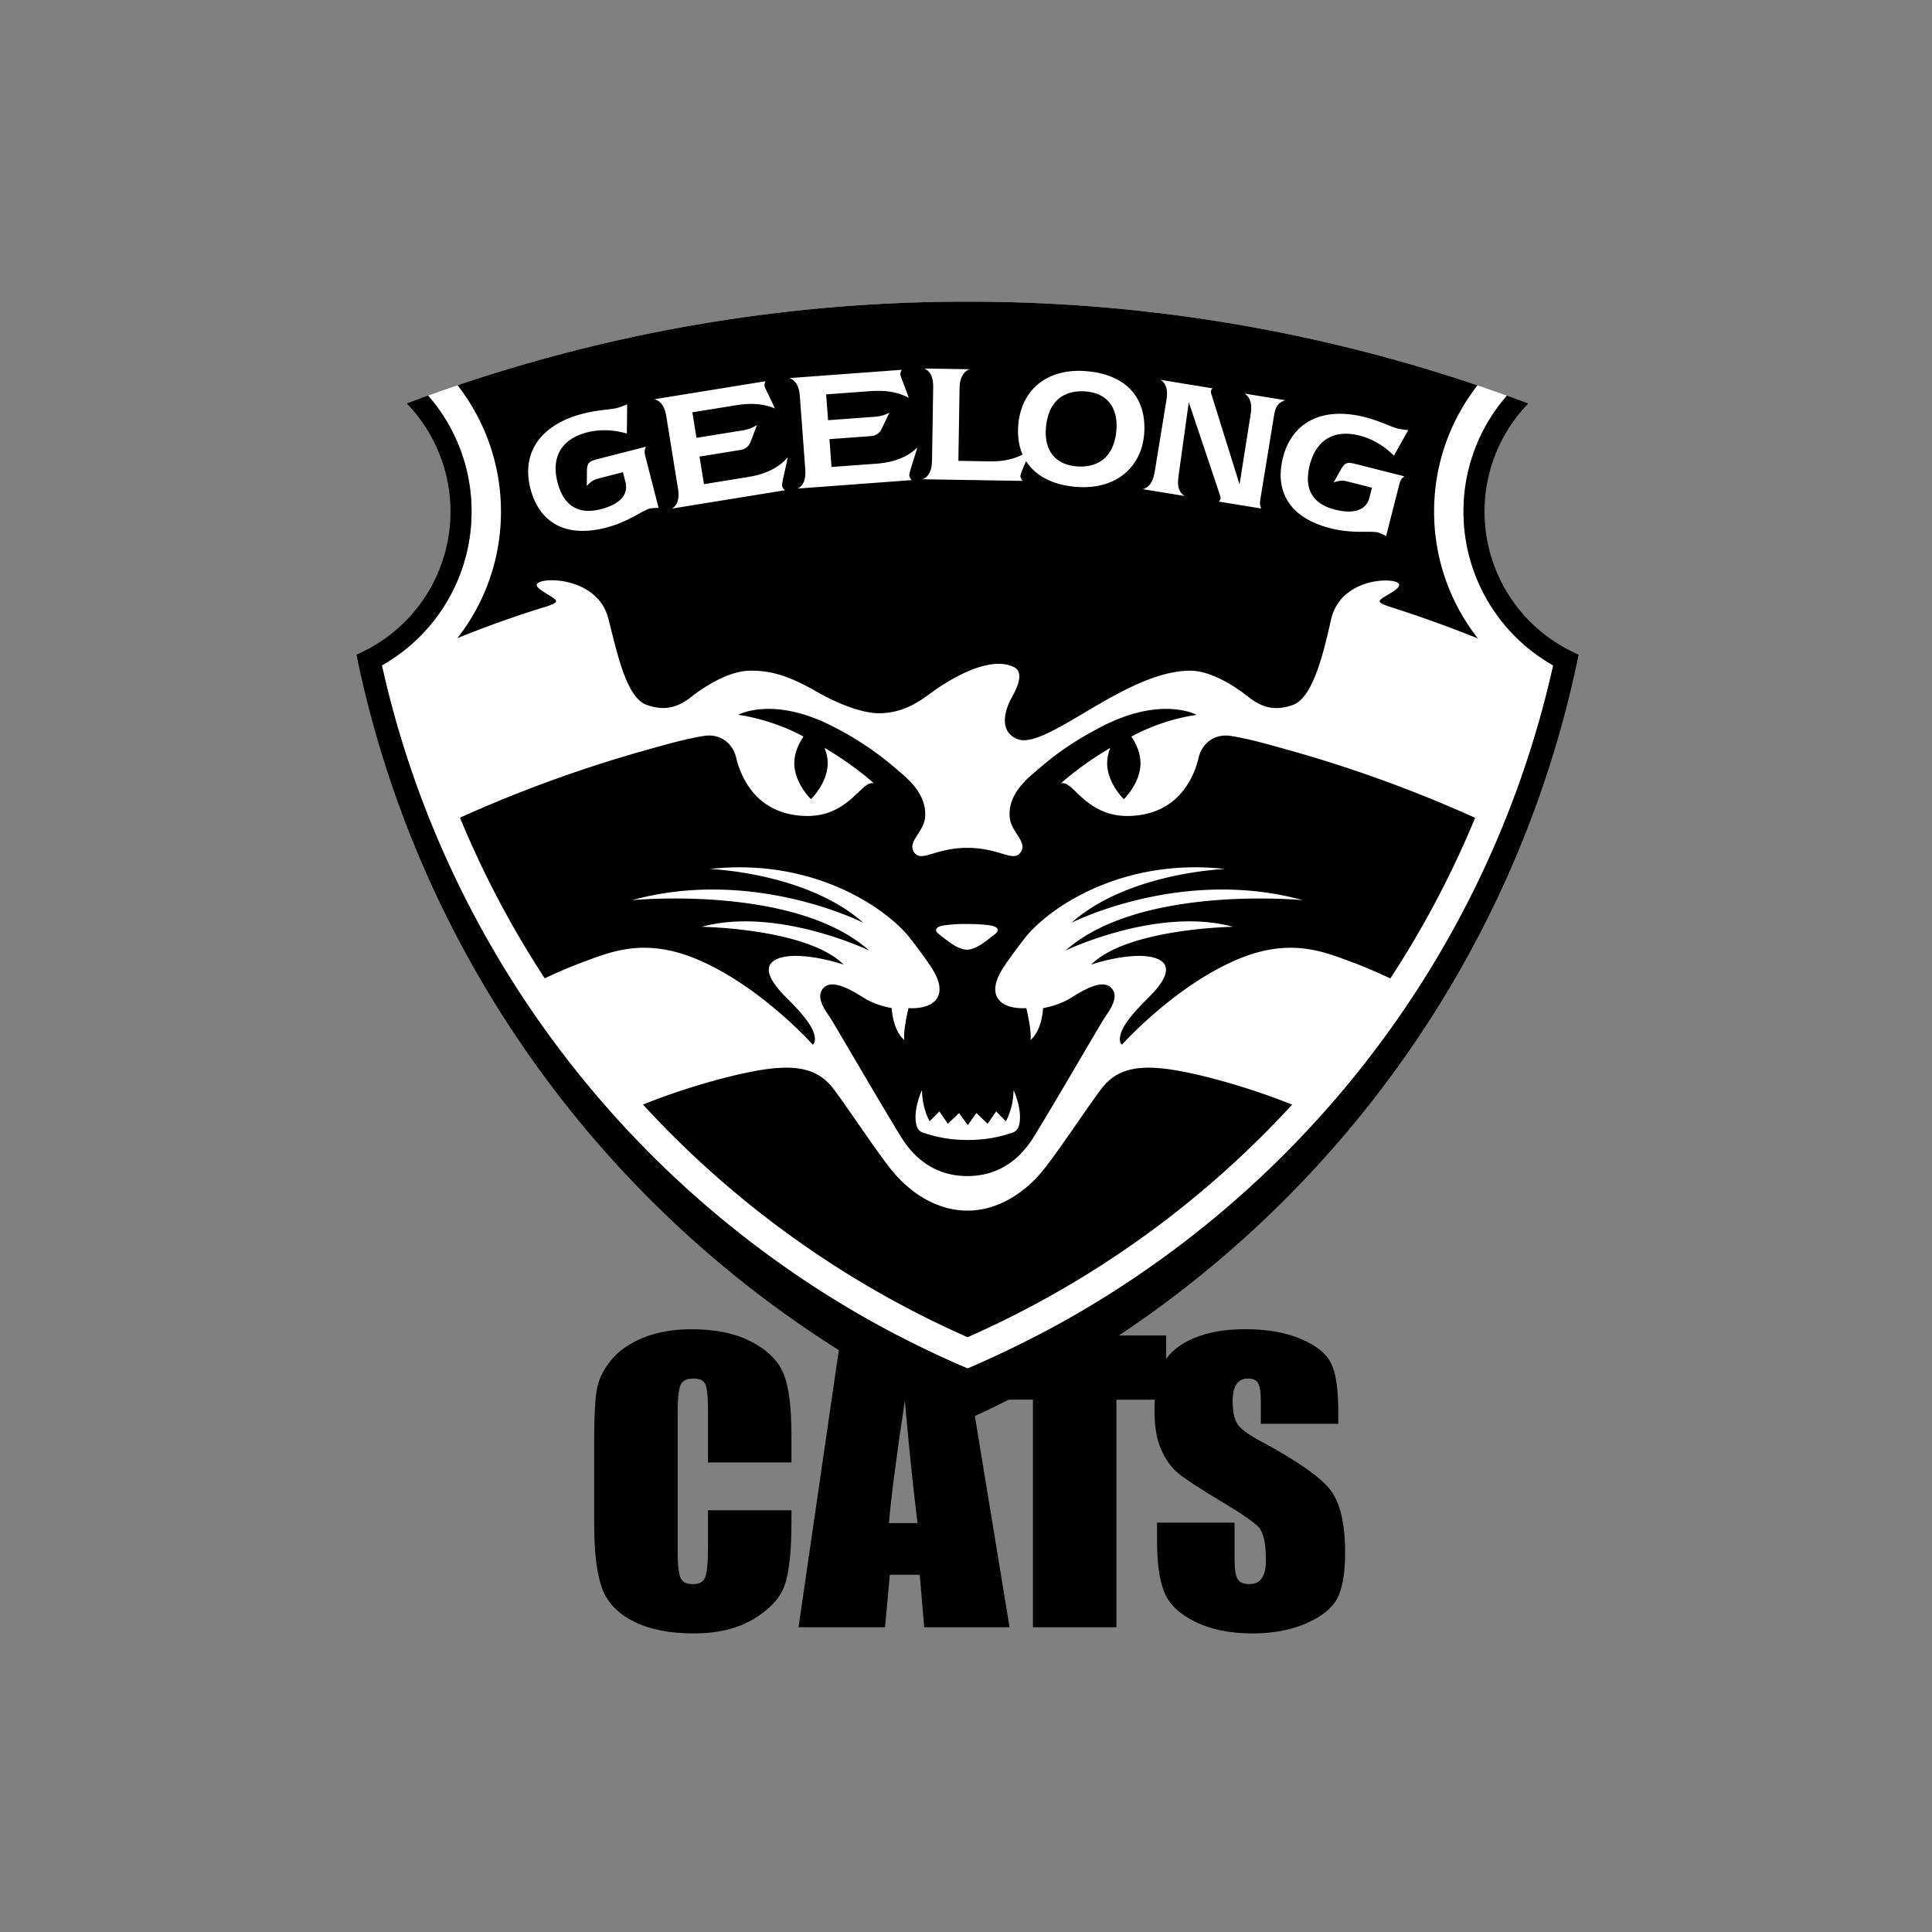 <svg width="100" height="100" fill="none" xmlns="http://www.w3.org/2000/svg"><rect width="100%" height="100%" fill="#808080" stroke="none"/><path fill-rule="evenodd" clip-rule="evenodd" d="M40.965 75.697h-4.32v-2.628c0-.764-.047-1.242-.14-1.43-.092-.19-.294-.286-.61-.286-.355 0-.58.117-.676.347-.095.23-.144.728-.144 1.493v7.026c0 .735.049 1.215.144 1.439.096.225.311.337.646.337.322 0 .532-.113.63-.339.1-.224.15-.752.15-1.582V78.17h4.32v.59c0 1.565-.122 2.674-.364 3.329-.243.654-.78 1.227-1.612 1.72-.83.492-1.856.737-3.072.737-1.265 0-2.309-.208-3.13-.625-.82-.416-1.364-.994-1.632-1.73-.267-.738-.4-1.847-.4-3.329v-4.414c0-1.089.04-1.905.124-2.45.08-.545.326-1.068.733-1.573.407-.504.971-.9 1.693-1.19.721-.288 1.55-.434 2.489-.434 1.27 0 2.321.224 3.149.672.827.446 1.372 1.004 1.631 1.671.261.669.39 1.707.39 3.116v1.437zm6.525 3.137c-.215-1.71-.433-3.825-.656-6.344-.435 2.893-.71 5.007-.823 6.344h1.479zm2.285-9.712l2.479 15.104h-4.417l-.232-2.718h-1.548l-.248 2.718h-4.478l2.197-15.104h6.247zm10.584 0v3.325h-2.574v11.779h-4.321v-11.78H50.91v-3.324h9.448z" fill="color(display-p3 0 .133 .267)"/><path fill-rule="evenodd" clip-rule="evenodd" d="M69.27 73.696h-4.01V72.57c0-.524-.052-.858-.154-1.002-.102-.144-.274-.216-.514-.216-.261 0-.457.097-.59.29-.134.194-.2.488-.2.881 0 .507.073.887.223 1.144.14.255.547.563 1.217.923 1.925 1.035 3.135 1.885 3.634 2.551.5.666.748 1.74.748 3.221 0 1.077-.139 1.872-.415 2.382-.277.512-.813.939-1.606 1.284-.792.345-1.717.518-2.77.518-1.155 0-2.142-.198-2.958-.598-.818-.398-1.353-.906-1.606-1.522-.253-.617-.38-1.49-.38-2.625v-.99H63.9v1.844c0 .569.058.932.17 1.095.113.164.313.243.601.243.29 0 .502-.102.643-.308.14-.206.211-.512.211-.917 0-.891-.133-1.475-.4-1.749-.27-.275-.946-.731-2.02-1.37-1.076-.646-1.789-1.115-2.137-1.407-.349-.293-.638-.698-.868-1.214-.229-.516-.343-1.177-.343-1.98 0-1.158.162-2.003.488-2.539.324-.535.85-.954 1.575-1.256.725-.302 1.601-.454 2.628-.454 1.121 0 2.077.165 2.868.496.79.33 1.313.745 1.57 1.247.256.502.384 1.353.384 2.557v.596z" fill="color(display-p3 0 .133 .267)"/><path fill-rule="evenodd" clip-rule="evenodd" d="M19.767 34.44c3.66 16.44 15.127 29.936 30.313 36.393 15.185-6.457 26.652-19.953 30.313-36.392a9.142 9.142 0 01-4.642-7.96 9.11 9.11 0 012.246-6.001 82.032 82.032 0 00-27.92-4.867 82.043 82.043 0 00-27.918 4.864 9.107 9.107 0 012.249 6.004 9.142 9.142 0 01-4.641 7.96z" fill="#fff"/><path fill-rule="evenodd" clip-rule="evenodd" d="M76.84 26.481a8.03 8.03 0 012.261-5.595 81.45 81.45 0 00-1.103-.406 9.106 9.106 0 00-2.247 6.001 9.141 9.141 0 004.642 7.96C76.732 50.88 65.264 64.376 50.08 70.833 34.895 64.376 23.427 50.88 19.766 34.441a9.141 9.141 0 004.642-7.96 9.11 9.11 0 00-2.248-6.004c-.37.133-.738.268-1.104.407a8.06 8.06 0 01-2.605 12.999c3.613 17.68 15.596 32.316 31.629 39.585 16.032-7.27 28.016-21.904 31.629-39.586a8.059 8.059 0 01-4.87-7.401z" fill="color(display-p3 0 .133 .267)"/><path fill-rule="evenodd" clip-rule="evenodd" d="M28.616 30.937c-.323-.223-.887-.502-.833-.683.126-.421 3.145-.433 3.704 1.76.46 1.804.938 4.095 1.974 4.468 1.09.392 1.742 0 2.213-.328 0 0 1.68-1.41 3.109-1.439 1.257-.023 2.153.363 3.242.944 0 0 2.098 1.306 3.573 1.258 1.476-.049 2.322-.895 3.024-1.355.701-.46 2.616-1.63 3.846-1.04.605.29.12 1.186-.122 1.62-.163.295-.804 1.636.292 2.105 1.49.639 5.587-3.532 8.973-3.532 1.43 0 3.109 1.44 3.109 1.44.471.327 1.124.725 2.213.327 1.032-.38 1.585-2.733 1.96-4.409.508-2.264 3.496-2.214 3.529-1.814.017.195-.432.433-.766.633-.357.213-.377.306.322.527a65.958 65.958 0 014.52 1.628 10.61 10.61 0 01-2.27-6.566c0-2.462.84-4.73 2.246-6.536a82.079 82.079 0 00-26.398-4.332 82.102 82.102 0 00-26.393 4.328 10.615 10.615 0 012.247 6.54 10.61 10.61 0 01-2.257 6.552 54.942 54.942 0 014.523-1.614c.731-.22.656-.32.42-.482zm28.525 25.255c-.506.583-2.4 3.49-3.237 4.485-.85 1.009-2.2 1.984-3.83 1.984-1.632 0-2.981-.975-3.832-1.984-.837-.994-2.73-3.902-3.237-4.485-1.014-1.169-2.554-1.127-5.233-.471a34.952 34.952 0 00-4.492 1.45 50.462 50.462 0 0016.802 12.043A50.444 50.444 0 0066.88 57.176a35.051 35.051 0 00-4.506-1.456c-2.68-.654-4.22-.697-5.233.472z" fill="color(display-p3 0 .133 .267)"/><path fill-rule="evenodd" clip-rule="evenodd" d="M51.546 48.311c-.474.375-1.027.845-1.499.845-.47 0-1.024-.47-1.497-.845-.174-.144-.142-.343.29-.41a8.005 8.005 0 011.207-.075c.533 0 .916.03 1.21.075.43.067.462.266.289.41zm.015 9.215l.501.508s.382-.611.4-1.61c0 0 .424.89.314 1.663-.018.128-.06.441-.375.54-.314.099-1.076.378-2.31.378-1.233 0-1.996-.28-2.31-.377-.315-.1-.356-.413-.374-.54-.111-.773.314-1.663.314-1.663.018.998.399 1.609.399 1.609l.502-.508.44.641.582-.556.447.626.447-.626.581.556.442-.641zm15.297-18.658c-1.329-.373-2.15-.612-3.147-.775-.818-.135-1.486.361-1.663 1.101-.257 1.077-.998 2.653-2.964 2.98-2.8.467-3.477-1.847-4.175-1.625 0 0 1-.927 2.56-1.839a2.18 2.18 0 00-.163.795c0 1.028.864 1.862.864 1.862s.862-.834.862-1.862c0-.548-.244-1.04-.473-1.38A10.371 10.371 0 0161.937 37s-1.848-1.031-5.054.68c-.87.465-1.913 1.05-3.3 2.267-.33.29-1.482 1.17-1.31 2.43.1.73.963 1.237.527 1.777-.38.472-1.095-.27-2.727-.27s-2.346.742-2.728.27c-.436-.54.427-1.048.527-1.777.172-1.26-.98-2.14-1.31-2.43a16.04 16.04 0 00-3.3-2.267c-3.206-1.711-5.054-.68-5.054-.68s1.682.196 3.379 1.124c-.23.34-.474.832-.474 1.38 0 1.028.863 1.862.863 1.862s.864-.834.864-1.862c0-.285-.068-.553-.163-.795 1.56.912 2.56 1.84 2.56 1.84-.699-.223-1.376 2.091-4.175 1.625-1.967-.328-2.707-1.904-2.965-2.98-.176-.74-.845-1.237-1.663-1.102-.997.163-1.817.402-3.146.775a68.163 68.163 0 00-9.48 3.456 50.17 50.17 0 004.388 8.315 25.704 25.704 0 011.885-.806c1.573-.579 3.384-1.396 6.343-.028 3.136 1.45 5.648 4.269 5.648 4.269.176-.112.123-.513-.049-.843-.303-.585-.985-1.257-1.36-1.634-1.92-1.919-.161-2.125.534-2.119 1.217.01 2.474.454 2.474.454-1.876-1.879-7.348-1.96-7.348-1.96 3.888-1.063 8.664 1.225 8.664 1.225-3.853-3.425-12.272-2.604-12.272-2.604 6.278-1.73 11.971 1.17 11.971 1.17-2.936-2.607-7.952-2.783-7.952-2.783 5.391-.602 9.197 2.061 10.386 3.6.939 1.219 1.178 1.63 1.26 1.786.091.172.483.895.048 1.402-.435.508-1.403.411-1.403.411s-.29 1.186-.218 1.646c0 0-.557-.363-.653-1.646 0 0-.774-.12-1.402-.507-.63-.386-1.622-1.016-2.106-.556-.483.459.073 1.185.316 1.548.241.363 3.337 5.703 3.833 6.423.586.852 1.596 1.787 3.278 1.787 1.681 0 2.69-.935 3.278-1.787.496-.72 3.591-6.06 3.833-6.423.242-.363.799-1.09.315-1.548-.484-.46-1.476.17-2.105.556-.628.387-1.403.508-1.403.508-.096 1.282-.653 1.645-.653 1.645.073-.46-.217-1.646-.217-1.646s-.968.097-1.403-.41c-.436-.508-.045-1.231.048-1.403.082-.157.32-.567 1.26-1.785 1.188-1.54 4.994-4.203 10.386-3.602 0 0-5.017.177-7.952 2.784 0 0 5.693-2.9 11.971-1.17 0 0-8.42-.82-12.273 2.604 0 0 4.777-2.288 8.664-1.225 0 0-5.471.081-7.347 1.96 0 0 1.257-.443 2.474-.454.695-.006 2.454.2.534 2.12-.375.376-1.057 1.048-1.36 1.633-.173.33-.226.731-.049.843 0 0 2.511-2.818 5.648-4.269 2.959-1.368 4.77-.55 6.343.028.54.199 1.199.486 1.899.811a50.11 50.11 0 004.388-8.313 68.19 68.19 0 00-9.494-3.463z" fill="color(display-p3 0 .133 .267)"/><path fill-rule="evenodd" clip-rule="evenodd" d="M33.633 26.323c-.408.104-1.08.685-2.283.993-2.055.526-3.44-.243-3.9-2.045-.454-1.773.462-3.28 2.725-3.86.797-.204 1.414-.203 1.767-.294a4.16 4.16 0 00.52-.192l-.016 1.516c-.71-.207-1.409-.227-2.061-.06-1.313.337-1.866 1.264-1.53 2.58.311 1.213 1.08 1.693 2.24 1.396 1.004-.257 1.445-.759 1.278-1.412l-.13-.504-1.23.316c-.263.067-.45.165-.64.402l.006-.767c.008-.42.091-.51.544-.627l2.516-.644c-.112.198-.075.347-.02.561l.668 2.604c-.22.008-.373.016-.455.037zm1.457-1.045l-.601-3.718c-.084-.514-.271-.796-.619-.896l5.756-.932a.397.397 0 00-.055.243c.019.114.23.48.54 1.171-.68-.289-1.342-.28-2.09-.158l-2.185.353.214 1.322 2.417-.391c.322-.052.54-.166.713-.272l-.332.874a.641.641 0 01-.52.416l-2.122.343.232 1.427 2.306-.374c.913-.147 1.604-.503 2.03-1.022-.173.858-.313 1.34-.29 1.482.013.077.062.146.142.231l-5.84.946c.3-.195.388-.532.305-1.045zm6.589-1.006l-.278-3.756c-.04-.52-.202-.816-.539-.946l5.816-.43a.39.39 0 00-.077.237c.009.116.187.498.437 1.214-.654-.347-1.313-.396-2.068-.34l-2.209.163.1 1.336 2.441-.18c.326-.024.554-.118.734-.21l-.406.843a.64.64 0 01-.554.37l-2.144.157.107 1.441L45.37 24c.922-.068 1.642-.363 2.112-.842-.247.84-.428 1.307-.417 1.45.005.078.048.152.12.243l-5.9.437c.317-.168.433-.496.395-1.015zm6.171-5.198l2.327.038c-.33.14-.503.474-.51.974l-.062 3.767 1.58.026c.887.014 1.58-.158 2.187-.65-.322.815-.553 1.264-.555 1.409-.002.077.044.154.108.252l-5.167-.084c.329-.149.475-.464.483-.975l.061-3.767c.008-.52-.127-.83-.452-.99z" fill="#fff"/><path fill-rule="evenodd" clip-rule="evenodd" d="M57.785 22.254c.089-1.191-.505-1.912-1.604-1.993-1.212-.09-1.947.599-2.045 1.905-.087 1.172.506 1.893 1.606 1.974 1.202.09 1.946-.598 2.043-1.886zm-2.047 2.95c-2.078-.156-3.168-1.386-3.035-3.174.135-1.816 1.459-2.972 3.481-2.822 2.078.154 3.179 1.357 3.038 3.24-.128 1.73-1.462 2.906-3.484 2.755zm5.268-.597c-.076.524-.023.835.308 1.065l-2.166-.354c.356-.098.536-.391.622-.914l.601-3.68c.086-.522.008-.857-.299-1.064l2.684.44a.365.365 0 00-.079.133.655.655 0 00.04.221l1.442 4.62.575-3.636c.086-.523-.018-.872-.318-1.067l2.112.345c-.47.148-.532.47-.601.897l-.008.049-.68 4.154c-.032.2-.039.355.05.506l-2.204-.36a.37.37 0 00.093-.16c.006-.04-.012-.1-.043-.203l-1.604-4.783-.525 3.79zm10.324 2.955c-.407-.104-1.274.083-2.479-.223-2.055-.524-2.901-1.862-2.442-3.664.451-1.774 1.978-2.658 4.242-2.082.797.203 1.339.5 1.692.59.108.027.294.055.548.08l-.741 1.322c-.523-.521-1.128-.874-1.78-1.04-1.314-.334-2.243.215-2.579 1.531-.309 1.214.137 2.004 1.296 2.299 1.005.255 1.632.027 1.798-.627l.129-.504-1.232-.313a1.078 1.078 0 00-.755.047l.374-.671c.208-.364.325-.404.777-.289l2.519.64c-.195.12-.233.27-.288.484l-.663 2.605a2.629 2.629 0 00-.415-.185z" fill="#fff"/></svg>